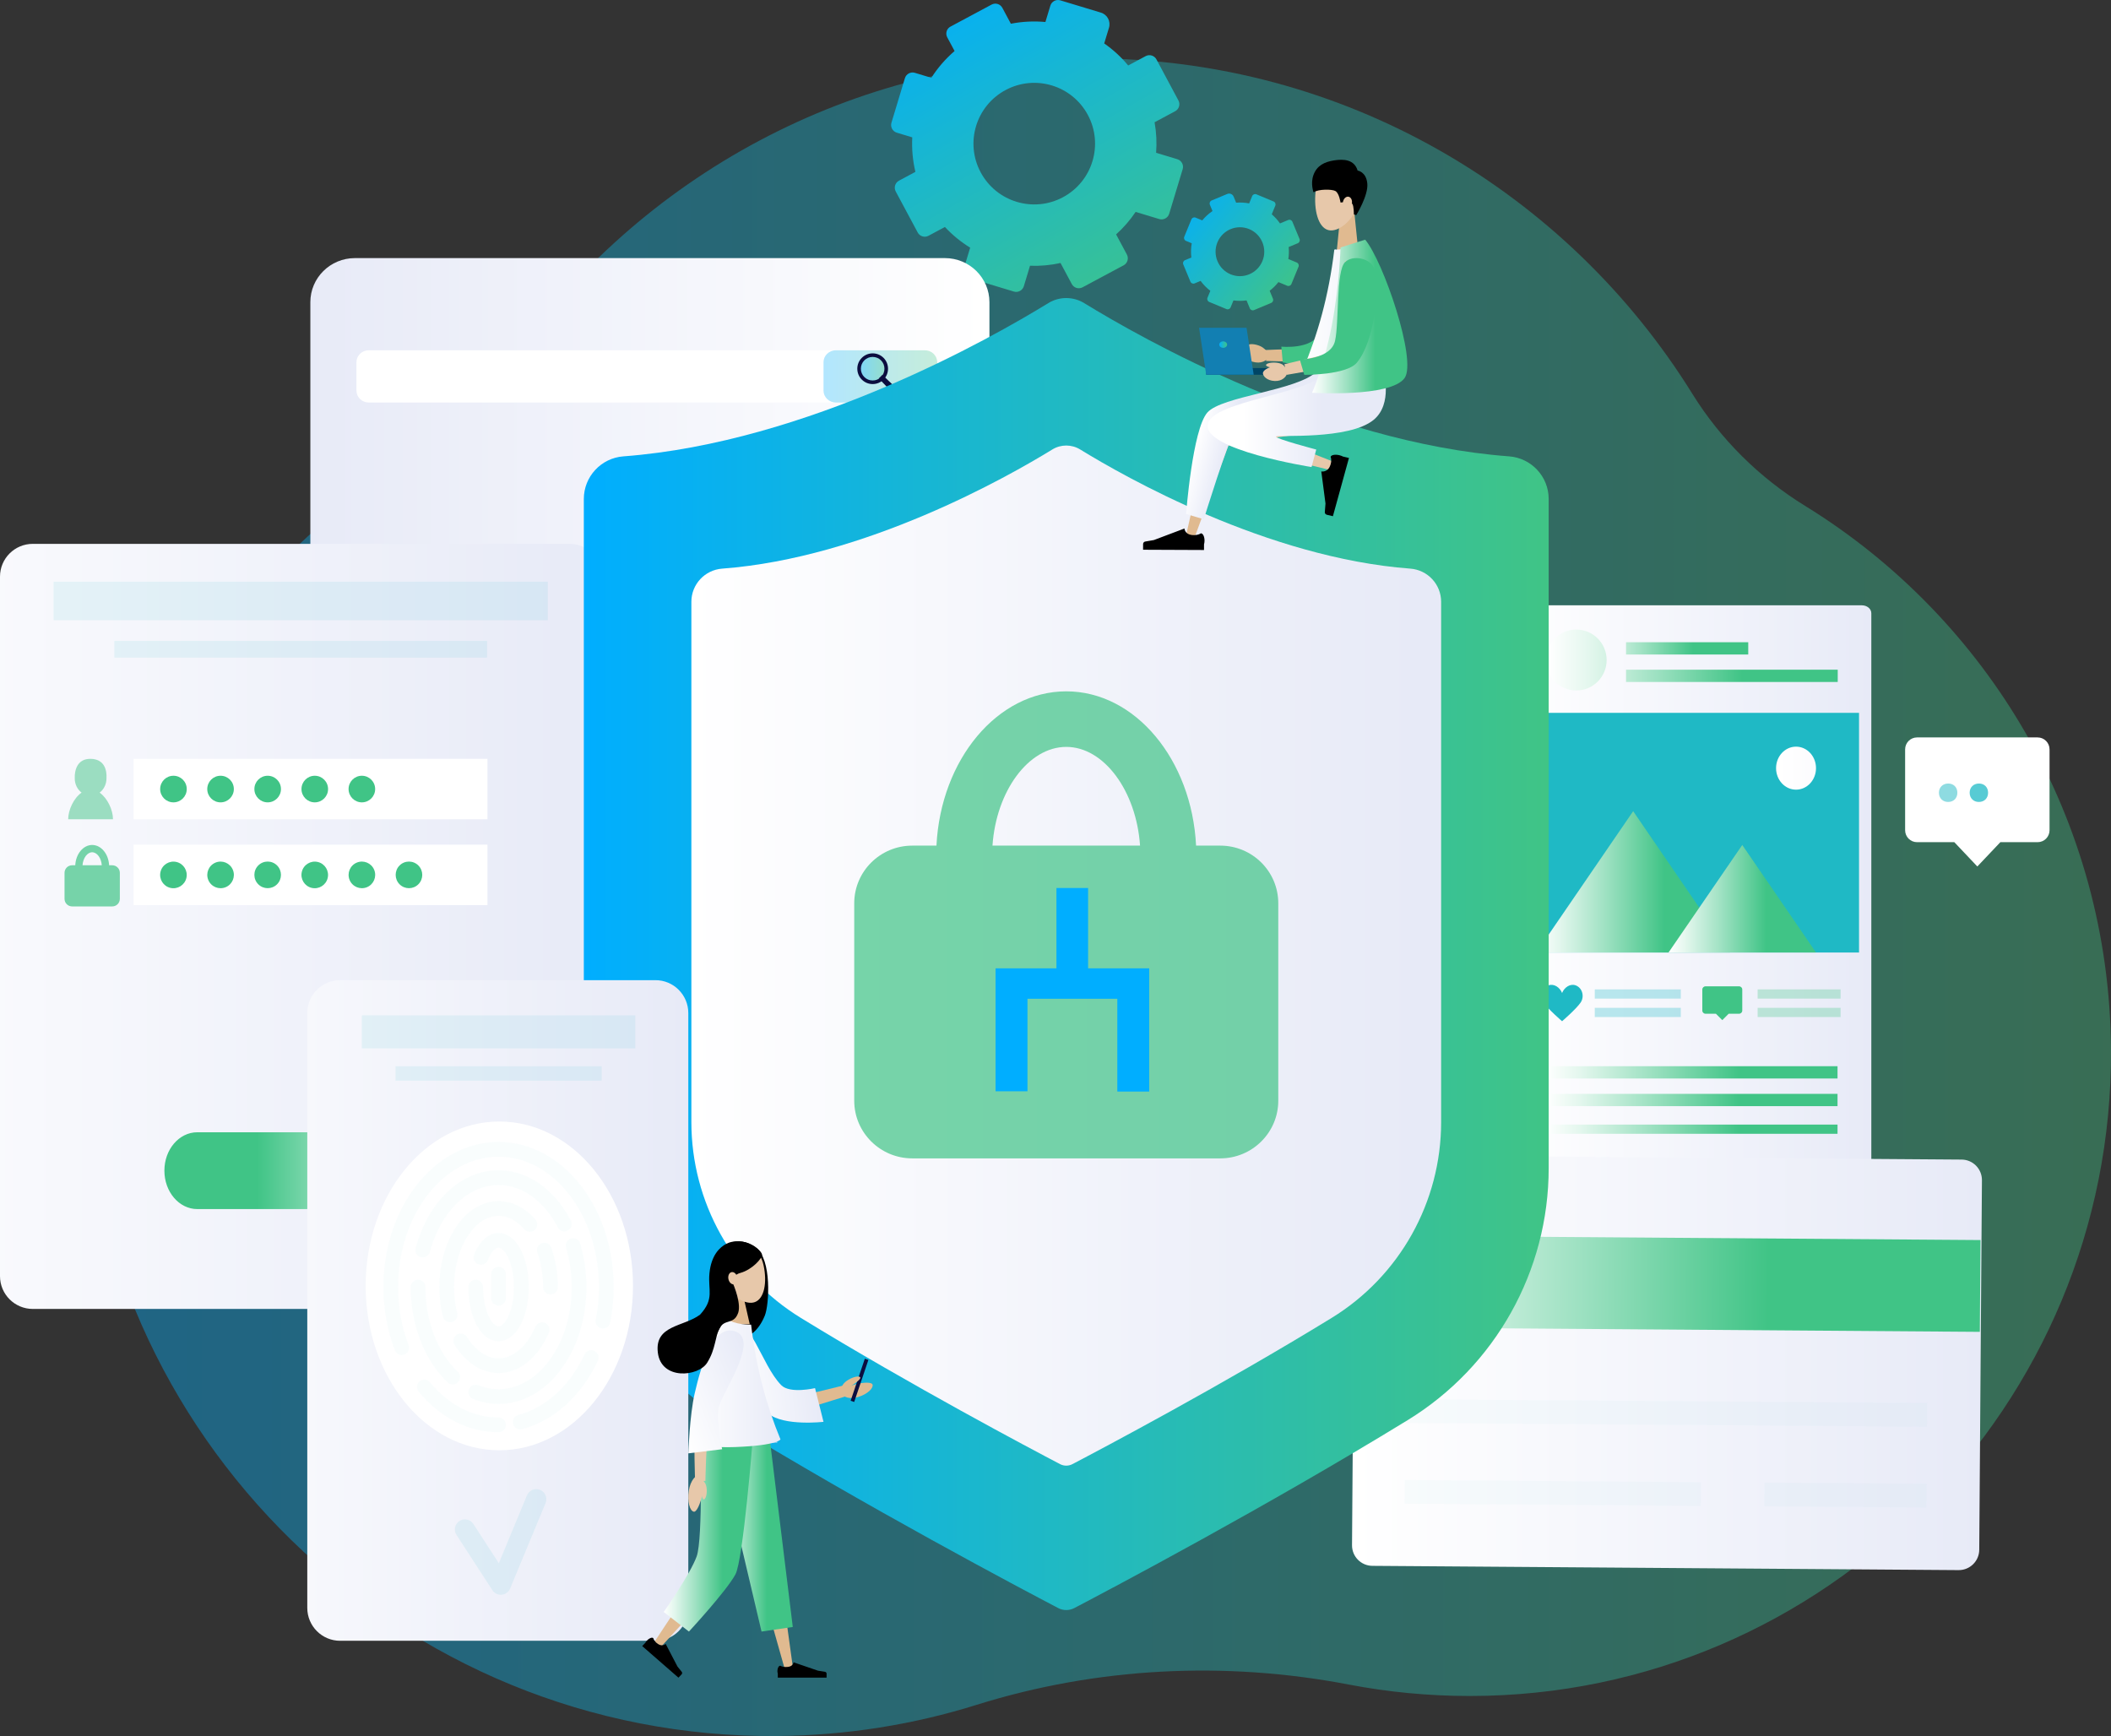 <svg width="687" height="565" viewBox="0 0 687 565" fill="none" xmlns="http://www.w3.org/2000/svg">
<rect x="0" y="0" width="687" height="565" fill="#333333" stroke="none"/>
<path opacity="0.4" d="M587.472 164.652C572.589 155.487 559.969 143.013 550.745 128.15C510.082 62.62 437.583 19 354.919 19C276.982 19 208.084 57.777 166.382 117.123C156.852 130.681 144.702 142.193 130.745 151.108C67.334 191.625 25.625 263.238 27.035 344.509C29.17 467.48 130.431 566.138 253.167 564.99C275.672 564.783 297.381 561.246 317.83 554.848C357.033 542.595 398.6 540.513 438.935 548.244C451.704 550.69 464.886 551.974 478.374 551.967C593.828 551.953 687.665 457.338 686.996 341.649C686.569 266.783 646.86 201.239 587.472 164.652Z" fill="url(#paint0_linear_1169_8951)"/>
<path d="M308.271 12.156L310.656 16.604C307.679 19.16 305.145 22.108 303.096 25.321L297.735 23.7C296.365 23.286 294.915 24.064 294.494 25.435L290.111 39.936C289.697 41.306 290.475 42.756 291.846 43.177L296.886 44.705C296.693 48.432 297.021 52.216 297.906 55.935L292.567 58.798C291.303 59.477 290.825 61.047 291.503 62.311L298.656 75.669C299.334 76.933 300.905 77.411 302.168 76.733L307.508 73.87C309.963 76.504 312.733 78.76 315.731 80.603L313.718 87.264C313.304 88.635 314.082 90.084 315.453 90.505L329.951 94.889C331.322 95.303 332.771 94.525 333.192 93.154L335.205 86.493C338.503 86.614 341.844 86.321 345.135 85.593L348.797 92.44C349.475 93.704 351.045 94.182 352.309 93.504L365.665 86.35C366.928 85.672 367.407 84.101 366.729 82.837L363.224 76.29C365.665 74.091 367.792 71.628 369.577 68.965L377.265 71.293C378.635 71.707 380.085 70.928 380.506 69.558L384.889 55.057C385.303 53.686 384.525 52.237 383.154 51.816L376.244 49.724C376.494 46.433 376.337 43.091 375.744 39.786L382.44 36.202C383.704 35.523 384.182 33.953 383.504 32.689L376.351 19.331C375.673 18.067 374.103 17.589 372.839 18.267L367.157 21.309C364.858 18.538 362.224 16.14 359.354 14.14L360.903 9.029C361.539 6.937 360.354 4.731 358.262 4.102L345.063 0.111C343.693 -0.303 342.244 0.475 341.822 1.846L340.216 7.158C336.497 6.815 332.714 6.994 328.973 7.722L326.21 2.56C325.532 1.296 323.962 0.818 322.698 1.496L309.342 8.65C308.064 9.314 307.593 10.892 308.271 12.156ZM354.029 37.408C359.19 47.039 355.557 59.034 345.927 64.189C336.297 69.344 324.305 65.717 319.151 56.085C313.989 46.454 317.623 34.46 327.253 29.305C336.883 24.15 348.875 27.777 354.029 37.408Z" fill="url(#paint1_linear_1169_8951)"/>
<path d="M115.504 84H307.496C315.51 84 322 90.426 322 98.357V226.643C322 234.574 315.51 241 307.496 241H115.504C108.644 241 102.888 236.285 101.385 229.945C101.128 228.887 101 227.779 101 226.643V98.357C100.993 90.426 107.49 84 115.504 84Z" fill="url(#paint2_linear_1169_8951)"/>
<path d="M301.006 114H119.994C117.79 114 116 115.742 116 117.887V127.113C116 129.258 117.79 131 119.994 131H301.006C303.21 131 305 129.258 305 127.113V117.887C305 115.742 303.21 114 301.006 114Z" fill="white"/>
<path opacity="0.3" d="M300.973 114H272.027C269.805 114 268 115.742 268 117.887V127.113C268 129.258 269.805 131 272.027 131H300.973C303.195 131 305 129.258 305 127.113V117.887C305 115.742 303.195 114 300.973 114Z" fill="url(#paint3_linear_1169_8951)"/>
<path opacity="0.3" d="M287.934 119.307C287.948 119.396 287.961 119.484 287.975 119.565C288.083 120.53 287.839 121.494 287.275 122.295C286.664 123.171 285.747 123.755 284.694 123.939C283.641 124.122 282.581 123.891 281.705 123.273C280.903 122.71 280.346 121.895 280.115 120.951C280.095 120.862 280.074 120.781 280.061 120.693C280 120.346 279.986 120.007 280.013 119.667C280.027 119.518 280.047 119.375 280.074 119.233C280.122 118.988 280.197 118.744 280.292 118.506C280.407 118.228 280.55 117.956 280.727 117.705C281.338 116.829 282.255 116.245 283.308 116.061C284.361 115.878 285.421 116.109 286.297 116.727C286.548 116.903 286.779 117.107 286.983 117.331C287.153 117.521 287.302 117.725 287.431 117.936C287.506 118.065 287.574 118.194 287.635 118.323C287.771 118.635 287.873 118.968 287.934 119.307Z" fill="url(#paint4_linear_1169_8951)"/>
<path d="M294 128.508C293.835 129.25 293.252 129.834 292.511 130C291.036 128.458 289.554 126.894 288.05 125.315C287.906 125.164 287.763 125.013 287.619 124.861C287.518 124.753 287.41 124.645 287.309 124.537C287.165 124.386 287.022 124.234 286.878 124.083C286.583 123.773 286.295 123.47 286 123.16L287.158 122C287.468 122.295 287.777 122.584 288.079 122.879C288.23 123.023 288.381 123.168 288.532 123.312C288.64 123.413 288.748 123.521 288.856 123.622C289.007 123.766 289.158 123.91 289.309 124.054C290.892 125.539 292.453 127.031 294 128.508Z" fill="#0B0D3F"/>
<path d="M287.537 116.463C285.587 114.512 282.413 114.512 280.463 116.463C278.512 118.413 278.512 121.587 280.463 123.537C282.413 125.488 285.587 125.488 287.537 123.537C289.488 121.587 289.488 118.413 287.537 116.463ZM286.712 122.712C286.344 123.08 285.917 123.365 285.444 123.552C284.987 123.74 284.499 123.83 283.996 123.83C283.501 123.83 283.014 123.732 282.548 123.552C282.076 123.357 281.648 123.08 281.281 122.712C280.913 122.344 280.628 121.917 280.44 121.444C280.253 120.986 280.163 120.499 280.163 119.996C280.163 119.494 280.26 119.013 280.44 118.548C280.635 118.076 280.92 117.648 281.281 117.281C281.648 116.913 282.076 116.628 282.548 116.44C283.006 116.253 283.494 116.163 283.996 116.163C284.499 116.163 284.979 116.26 285.444 116.44C285.917 116.635 286.344 116.913 286.712 117.281C287.08 117.648 287.365 118.076 287.552 118.548C287.74 119.006 287.83 119.494 287.83 119.996C287.83 120.491 287.732 120.979 287.552 121.444C287.365 121.917 287.08 122.344 286.712 122.712Z" fill="#0B0D3F"/>
<path d="M385.968 78.398L387.839 79.171C387.571 80.724 387.536 82.284 387.712 83.809L385.643 84.674C385.114 84.894 384.86 85.504 385.079 86.043L387.408 91.667C387.627 92.198 388.235 92.454 388.771 92.234L390.72 91.418C391.609 92.624 392.668 93.716 393.89 94.652L392.965 96.907C392.746 97.439 393 98.049 393.53 98.269L399.135 100.595C399.665 100.815 400.272 100.559 400.491 100.028L401.416 97.772C402.842 97.964 404.275 97.957 405.673 97.765L406.739 100.354C406.958 100.886 407.565 101.141 408.102 100.921L413.701 98.581C414.23 98.361 414.484 97.751 414.266 97.212L413.199 94.624C414.251 93.815 415.212 92.879 416.045 91.808L418.918 93C419.448 93.22 420.055 92.964 420.274 92.433L422.59 86.802C422.808 86.27 422.554 85.66 422.025 85.44L419.278 84.299C419.476 82.994 419.504 81.682 419.384 80.398L422.357 79.157C422.886 78.937 423.14 78.328 422.921 77.788L420.592 72.165C420.373 71.633 419.765 71.378 419.229 71.598L416.56 72.711C415.805 71.626 414.901 70.626 413.877 69.747L415.035 66.924C415.254 66.392 415 65.783 414.47 65.563L408.865 63.237C408.335 63.017 407.728 63.272 407.509 63.804L406.521 66.201C405.101 65.924 403.682 65.853 402.284 65.967L401.465 63.981C401.134 63.173 400.202 62.783 399.397 63.123L394.299 65.251C393.77 65.471 393.516 66.08 393.734 66.619L394.589 68.683C393.353 69.527 392.224 70.548 391.256 71.725L389.089 70.825C388.559 70.605 387.952 70.86 387.733 71.392L385.417 77.023C385.184 77.562 385.432 78.178 385.968 78.398ZM406.542 74.562C410.587 76.243 412.508 80.895 410.841 84.958C409.168 89.022 404.537 90.95 400.491 89.277C396.446 87.596 394.525 82.944 396.191 78.881C397.872 74.817 402.503 72.888 406.542 74.562Z" fill="url(#paint5_linear_1169_8951)"/>
<path d="M609 199.569V386.431C609 387.847 607.621 389 605.917 389H495.083C493.379 389 492 387.854 492 386.431V199.569C492 198.153 493.379 197 495.083 197H605.917C607.621 197 609 198.153 609 199.569Z" fill="url(#paint6_linear_1169_8951)"/>
<path d="M598 347H503V351H598V347Z" fill="url(#paint7_linear_1169_8951)"/>
<path d="M598 356H503V360H598V356Z" fill="url(#paint8_linear_1169_8951)"/>
<path d="M598 366H503V369H598V366Z" fill="url(#paint9_linear_1169_8951)"/>
<path opacity="0.3" d="M547 322H519V325H547V322Z" fill="#1FB9C5"/>
<path opacity="0.3" d="M547 328H519V331H547V328Z" fill="#1FB9C5"/>
<path opacity="0.3" d="M599 322H572V325H599V322Z" fill="#40C486"/>
<path opacity="0.3" d="M599 328H572V331H599V328Z" fill="#40C486"/>
<path d="M565.931 321H555.069C554.479 321 554 321.456 554 322.019V328.911C554 329.473 554.479 329.93 555.069 329.93H558.431L560.5 332L562.569 329.93H565.931C566.521 329.93 567 329.473 567 328.911V322.019C567.007 321.456 566.528 321 565.931 321Z" fill="#40C486"/>
<path d="M512.837 320.71C512.802 320.696 512.759 320.682 512.723 320.668C510.966 320.055 509.066 321.387 508.361 323.175C507.664 321.387 505.764 320.055 504 320.668C503.964 320.682 503.921 320.696 503.886 320.71C501.744 321.537 500.997 324.364 502.349 326.316C503.85 328.481 508.361 332.363 508.361 332.363C508.361 332.363 512.873 328.474 514.374 326.316C515.726 324.364 514.979 321.537 512.837 320.71Z" fill="#1FB9C5"/>
<path d="M568.944 209.018H529.174V213.013H568.944V209.018Z" fill="url(#paint10_linear_1169_8951)"/>
<path d="M598.069 217.956H529.174V221.952H598.069V217.956Z" fill="url(#paint11_linear_1169_8951)"/>
<path d="M512.958 224.722C518.428 224.722 522.863 220.283 522.863 214.808C522.863 209.332 518.428 204.894 512.958 204.894C507.487 204.894 503.053 209.332 503.053 214.808C503.053 220.283 507.487 224.722 512.958 224.722Z" fill="url(#paint12_linear_1169_8951)"/>
<path d="M605 232H496V310H605V232Z" fill="#1FB9C5"/>
<path d="M584.5 257C588.09 257 591 253.866 591 250C591 246.134 588.09 243 584.5 243C580.91 243 578 246.134 578 250C578 253.866 580.91 257 584.5 257Z" fill="url(#paint13_linear_1169_8951)"/>
<path d="M531.5 264L500 310H563L531.5 264Z" fill="url(#paint14_linear_1169_8951)"/>
<path d="M567.004 275L543 310H591L567.004 275Z" fill="url(#paint15_linear_1169_8951)"/>
<path d="M663.129 240H623.871C621.737 240 620 241.739 620 243.891V270.198C620 272.343 621.73 274.089 623.871 274.089H636.007L643.5 282L650.993 274.089H663.129C665.263 274.089 667 272.35 667 270.198V243.891C667 241.746 665.27 240 663.129 240Z" fill="white"/>
<path opacity="0.5" d="M631 258C631 256.239 632.261 255 634.025 255C635.789 255 637 256.239 637 258C637 259.714 635.838 261 633.975 261C632.211 261 631 259.714 631 258Z" fill="#1FB9C5"/>
<path opacity="0.75" d="M641 258C641 256.239 642.261 255 644.025 255C645.789 255 647 256.239 647 258C647 259.714 645.838 261 643.975 261C642.211 261 641 259.714 641 258Z" fill="#1FB9C5"/>
<path d="M638.384 377.39L447.593 376C443.914 375.972 440.906 378.937 440.877 382.614L440 502.896C439.972 506.574 442.937 509.581 446.616 509.61L637.408 511C641.086 511.028 644.094 508.063 644.123 504.386L645 384.104C645.021 380.419 642.063 377.419 638.384 377.39Z" fill="url(#paint16_linear_1169_8951)"/>
<path d="M440.79 402.098L644.534 403.579L644.313 433.457L440.576 431.969L440.79 402.098Z" fill="url(#paint17_linear_1169_8951)"/>
<g opacity="0.3">
<g opacity="0.3">
<path opacity="0.3" d="M574.201 490.247L626.907 490.631L626.963 482.903L574.257 482.519L574.201 490.247Z" fill="#1FB9C5"/>
</g>
<g opacity="0.3">
<path opacity="0.3" d="M457.117 489.4L553.507 490.102L553.563 482.374L457.173 481.672L457.117 489.4Z" fill="#1FB9C5"/>
</g>
<g opacity="0.3">
<path opacity="0.3" d="M457.31 463.109L627.105 464.346L627.162 456.618L457.367 455.382L457.31 463.109Z" fill="#1FB9C5"/>
</g>
</g>
<path d="M185.326 177H10.674C4.781 177 0 181.771 0 187.668V415.332C0 421.221 4.781 426 10.674 426H185.326C191.219 426 196 421.221 196 415.332V187.668C196 181.771 191.226 177 185.326 177Z" fill="url(#paint18_linear_1169_8951)"/>
<g opacity="0.3">
<path opacity="0.3" d="M178.292 189.324H17.441V201.845H178.292V189.324Z" fill="#1FB9C5"/>
<path opacity="0.3" d="M158.504 208.583H37.231V214.032H158.504V208.583Z" fill="#1FB9C5"/>
</g>
<path d="M64.216 369H131.784C137.426 369 142 374.372 142 381C142 387.628 137.426 393 131.784 393H64.216C58.574 393 54 387.628 54 381C53.993 374.372 58.567 369 64.216 369Z" fill="url(#paint19_linear_1169_8951)" stroke="url(#paint20_linear_1169_8951)" stroke-miterlimit="10"/>
<path d="M158.637 246.965H43.477V266.637H158.637V246.965Z" fill="white"/>
<path d="M158.637 274.899H43.477V294.571H158.637V274.899Z" fill="white"/>
<g opacity="0.7">
<path opacity="0.7" d="M22.188 266.637H36.775C36.768 263.603 34.989 259.764 32.427 257.969C33.772 256.944 34.654 255.242 34.654 253.304C34.811 250.697 34.028 247.022 29.488 246.965C25.155 246.915 24.244 250.619 24.322 253.304C24.322 255.234 25.197 256.937 26.542 257.962C23.981 259.75 22.195 263.603 22.188 266.637Z" fill="#40C486"/>
</g>
<path d="M136.151 287.795C137.841 286.104 137.841 283.362 136.151 281.671C134.462 279.98 131.723 279.98 130.033 281.671C128.344 283.362 128.344 286.104 130.033 287.795C131.723 289.487 134.462 289.487 136.151 287.795Z" fill="#40C486"/>
<path d="M119.429 288.739C121.637 287.824 122.685 285.291 121.771 283.081C120.856 280.871 118.325 279.822 116.118 280.737C113.91 281.653 112.862 284.186 113.776 286.395C114.691 288.605 117.222 289.654 119.429 288.739Z" fill="#40C486"/>
<path d="M106.641 285.744C107.19 283.416 105.75 281.084 103.425 280.534C101.1 279.985 98.77 281.426 98.221 283.753C97.671 286.081 99.111 288.413 101.437 288.963C103.762 289.512 106.092 288.071 106.641 285.744Z" fill="#40C486"/>
<path d="M90.169 287.793C91.858 286.101 91.858 283.36 90.169 281.668C88.479 279.977 85.74 279.977 84.05 281.668C82.361 283.36 82.361 286.101 84.05 287.793C85.74 289.484 88.479 289.484 90.169 287.793Z" fill="#40C486"/>
<path d="M73.44 288.741C75.648 287.826 76.696 285.292 75.781 283.083C74.867 280.873 72.336 279.824 70.129 280.739C67.921 281.655 66.873 284.188 67.787 286.397C68.702 288.607 71.233 289.656 73.44 288.741Z" fill="#40C486"/>
<path d="M60.653 285.745C61.202 283.417 59.762 281.085 57.437 280.535C55.112 279.986 52.782 281.427 52.233 283.754C51.683 286.082 53.123 288.414 55.449 288.964C57.774 289.513 60.104 288.072 60.653 285.745Z" fill="#40C486"/>
<path d="M117.765 261.131C120.154 261.131 122.091 259.193 122.091 256.801C122.091 254.409 120.154 252.471 117.765 252.471C115.376 252.471 113.439 254.409 113.439 256.801C113.439 259.193 115.376 261.131 117.765 261.131Z" fill="#40C486"/>
<path d="M102.439 261.131C104.828 261.131 106.765 259.193 106.765 256.801C106.765 254.409 104.828 252.471 102.439 252.471C100.049 252.471 98.112 254.409 98.112 256.801C98.112 259.193 100.049 261.131 102.439 261.131Z" fill="#40C486"/>
<path d="M87.111 261.131C89.5 261.131 91.437 259.193 91.437 256.801C91.437 254.409 89.5 252.471 87.111 252.471C84.722 252.471 82.785 254.409 82.785 256.801C82.785 259.193 84.722 261.131 87.111 261.131Z" fill="#40C486"/>
<path d="M71.777 261.131C74.166 261.131 76.103 259.193 76.103 256.801C76.103 254.409 74.166 252.471 71.777 252.471C69.388 252.471 67.451 254.409 67.451 256.801C67.451 259.193 69.388 261.131 71.777 261.131Z" fill="#40C486"/>
<path d="M56.449 261.131C58.839 261.131 60.776 259.193 60.776 256.801C60.776 254.409 58.839 252.471 56.449 252.471C54.06 252.471 52.123 254.409 52.123 256.801C52.123 259.193 54.06 261.131 56.449 261.131Z" fill="#40C486"/>
<path d="M341.15 98.656C322.61 110.046 262.841 144.023 202.887 148.524C195.626 149.066 190 155.106 190 162.4V380.186C190 413.65 207.375 444.707 235.879 462.179C281.965 490.429 332.502 517.133 344.393 523.359C346.029 524.214 347.971 524.214 349.607 523.359C361.505 517.133 412.035 490.436 458.121 462.179C486.618 444.707 504 413.65 504 380.186V162.4C504 155.106 498.374 149.066 491.113 148.524C431.159 144.03 371.39 110.046 352.85 98.656C349.251 96.448 344.742 96.448 341.15 98.656Z" fill="url(#paint21_linear_1169_8951)"/>
<path d="M342.454 146.291C328.051 155.147 281.601 181.565 235.016 185.065C229.372 185.492 225 190.179 225 195.856V365.185C225 391.205 238.501 415.347 260.647 428.933C296.457 450.898 335.725 471.662 344.973 476.499C346.244 477.167 347.756 477.167 349.027 476.499C358.268 471.662 397.543 450.898 433.353 428.933C455.499 415.347 469 391.205 469 365.185V195.856C469 190.186 464.628 185.492 458.984 185.065C412.392 181.565 365.949 155.147 351.546 146.291C348.75 144.57 345.243 144.57 342.454 146.291Z" fill="url(#paint22_linear_1169_8951)"/>
<path opacity="0.7" d="M397.104 275.211H389.248C387.856 247.228 369.446 225 347.004 225C324.561 225 306.151 247.235 304.759 275.211H296.903C286.463 275.211 278 283.617 278 293.987V358.224C278 368.594 286.463 377 296.903 377H397.097C407.537 377 416 368.594 416 358.224V293.987C416.007 283.61 407.544 275.211 397.104 275.211ZM347.004 243.081C359.306 243.081 369.81 257.477 371.016 275.211H322.991C324.197 257.477 334.701 243.081 347.004 243.081Z" fill="#40C486"/>
<path d="M435 82L442 81.291L440.634 68L436.352 68.431L435 82Z" fill="#E0BA90"/>
<path d="M428.137 62.379C427.533 68.262 428.931 73.969 432.265 74.879C435.396 75.73 440.332 72.025 442.193 66.069C444.148 59.797 442.491 55.455 437.867 54.281C432.958 53.041 428.796 55.931 428.137 62.379Z" fill="#E7C8AA"/>
<path d="M441.386 70L440.601 69.763C440.601 69.763 440.623 66.987 440.073 66.329C439.367 65.492 436.257 65.914 436.257 65.914C436.257 65.914 435.836 62.857 434.574 62.161C433.454 61.54 429.067 61.503 427.469 62.591C427.469 62.591 426.428 59.726 427.448 56.95C428.568 53.886 431.014 52.694 434.167 52.198C437.32 51.702 440.758 51.91 441.821 55.514C441.821 55.514 444.589 55.84 444.974 59.719C445.359 63.583 441.386 70 441.386 70Z" fill="black"/>
<path d="M437.105 65.469C436.803 66.531 437.173 67.633 437.946 67.927C438.712 68.222 439.585 67.594 439.895 66.531C440.197 65.469 439.827 64.368 439.054 64.073C438.288 63.779 437.415 64.399 437.105 65.469Z" fill="#E7C8AA"/>
<path d="M386.345 172.681L394.329 137.428C394.596 136.254 395.476 135.25 396.714 134.889L397.178 134.755L435.059 123.753L441.095 122L444 135.052L437.796 136.049L400.843 141.988L389.264 173.558L388.736 175L386 174.187L386.345 172.681Z" fill="#E0BA90"/>
<path d="M397.784 137.086L398.271 136.95L435.214 126.689L441.29 125L444 138.281L437.762 139.175L414.248 142.546L432.455 149.68L433.887 150.238L433.041 153L431.552 152.642L397.911 144.513C396.613 144.199 395.512 143.19 395.138 141.794C394.58 139.762 395.766 137.651 397.784 137.086Z" fill="#E7C8AA"/>
<path d="M428.413 121C421.937 127.153 397.632 128.93 392.933 134.246C388.078 139.735 386 167.274 386 167.274L391.762 169C391.762 169 399.831 142.949 401.309 141.829C402.801 140.703 435.796 142.385 443.908 136.86C450.634 132.281 447.042 121 447.042 121H428.413Z" fill="url(#paint23_linear_1169_8951)"/>
<path d="M431.489 121C426.939 128.244 394.765 130.289 393.069 138.002C391.223 146.418 426.824 152 426.824 152L428.362 146.304C428.362 146.304 415.046 142.796 415.254 142.086C415.448 141.425 439.056 143.3 447.083 136.603C453.321 131.404 450.238 121.007 450.238 121.007H431.489V121Z" fill="url(#paint24_linear_1169_8951)"/>
<path d="M436.407 88.008L430.824 114.97L433.131 113.082L413.784 113.836L412 113.908L412.021 117.475L413.805 117.518L433.159 117.999C434.246 118.028 435.166 117.274 435.431 116.24L435.466 116.111L442.24 89.443L443 86.457L437.027 85L436.407 88.008Z" fill="#E0BA90"/>
<path d="M445.993 88.746C446.223 95.23 440.983 111.852 434.134 117.385C430.066 120.674 417.453 117.921 417.453 117.921L417 112.81C417 112.81 427.062 113.882 429.513 108.291C431.964 102.701 433.645 88.024 437.052 85.786C440.056 83.813 445.892 85.836 445.993 88.746Z" fill="#40C486"/>
<path d="M441.862 80C441.862 80 438.158 83.315 434.454 81.105C434.454 81.105 433.189 94.918 431.53 100.557C429.871 106.19 425 121 425 121H451.927C452.644 108.386 447.977 94.064 441.862 80Z" fill="#96D1F1"/>
<path d="M443.143 79C443.143 79 456.324 98.55 453.639 119.406C453.639 119.406 454.769 123.505 439.817 122.948C424.857 122.391 424 120.342 424 120.342C428.737 109.146 432.416 96.479 434.237 81.228C434.244 81.228 439.838 81.428 443.143 79Z" fill="url(#paint25_linear_1169_8951)"/>
<path d="M404 114.442C403.978 115.816 405.886 117.533 408.616 117.939C411.132 118.313 412.901 116.901 412.996 115.519C413.216 112.428 404.03 112.319 404 114.442Z" fill="#E0BA90"/>
<path d="M406.014 112.469C406.229 111.92 407.747 111.789 409.573 112.423C411.256 113.002 412.151 114.077 411.979 114.649C411.592 115.94 405.677 113.319 406.014 112.469Z" fill="#E0BA90"/>
<path d="M436.258 80.542C436.258 80.542 435.952 92.732 433.41 105.93C430.867 119.129 427 127.827 427 127.827C427 127.827 452.667 129.411 457.132 123.002C461.156 117.228 450.21 85.064 444.285 78L436.258 80.542Z" fill="url(#paint26_linear_1169_8951)"/>
<path d="M431.15 166.598L431.365 163.88L430 153.424L430.084 153.445C430.084 153.445 431.886 153.743 432.76 151.846C433.404 150.444 433.243 149.403 433.12 148.95C433.051 148.837 433.02 148.745 433.028 148.702C433.204 148.065 434.469 147.818 435.857 148.143C436.309 148.249 436.723 148.405 437.068 148.589L439 149.042L433.779 168L431.825 167.54C431.365 167.427 431.073 167.023 431.15 166.598Z" fill="black"/>
<path d="M372.782 176.23L375.509 175.762L385.477 172V172.078C385.477 172.078 385.592 173.764 387.658 174.09C389.18 174.331 390.17 173.934 390.586 173.707C390.687 173.615 390.766 173.566 390.809 173.566C391.476 173.566 392.007 174.643 392 175.968C392 176.4 391.935 176.811 391.835 177.158L391.828 179L372 178.915L372.007 177.052C372.007 176.627 372.344 176.265 372.782 176.23Z" fill="black"/>
<path d="M416.262 119.788H392.56V121.96H416.262V119.788Z" fill="#004565"/>
<path d="M408.001 121.961H392.545L390.226 106.669H405.674L408.001 121.961Z" fill="#127FB2"/>
<path d="M398.067 113.207C398.771 113.207 399.341 112.735 399.341 112.153C399.341 111.571 398.771 111.099 398.067 111.099C397.364 111.099 396.793 111.571 396.793 112.153C396.793 112.735 397.364 113.207 398.067 113.207Z" fill="url(#paint27_linear_1169_8951)"/>
<path d="M437.725 88.061L437.3 115.792L439.233 113.505L419.771 118.122L418 118.541L418.708 122L420.5 121.687L440.211 118.264C441.294 118.072 442.074 117.163 442.137 116.104L442.144 115.977L443.816 88.289L444 85.234L437.774 85L437.725 88.061Z" fill="#E7C8AA"/>
<path d="M411.012 121.614C411.239 122.969 413.202 124.206 415.638 123.971C417.88 123.752 419.154 121.959 418.985 120.58C418.615 117.495 410.654 119.523 411.012 121.614Z" fill="#E7C8AA"/>
<path d="M412.003 118.815C412.099 118.296 413.491 117.872 415.316 118.036C416.997 118.186 418.046 118.925 417.998 119.458C417.889 120.648 411.852 119.622 412.003 118.815Z" fill="#E7C8AA"/>
<path d="M447.259 87.514C449.209 93.789 447.31 111.241 441.547 118.063C438.123 122.113 424.466 122 424.466 122L423 117.018C423 117.018 433.14 116.933 434.483 110.914C435.827 104.895 434.758 88.203 437.726 85.325C440.341 82.774 446.205 84.124 447.259 87.514Z" fill="#40C486"/>
<path d="M213.315 319H110.685C104.786 319 100 323.799 100 329.713V523.287C100 529.201 104.786 534 110.685 534H213.315C219.214 534 224 529.201 224 523.287V329.706C224 323.791 219.214 319 213.315 319Z" fill="url(#paint28_linear_1169_8951)"/>
<path d="M162.5 472C186.524 472 206 448.047 206 418.5C206 388.953 186.524 365 162.5 365C138.476 365 119 388.953 119 418.5C119 448.047 138.476 472 162.5 472Z" fill="white"/>
<g opacity="0.3">
<g opacity="0.3">
<path opacity="0.3" d="M130.744 441.021C129.777 441.021 128.866 440.437 128.503 439.475C126.027 433.03 124.774 426.107 124.774 418.892C124.774 406.385 128.603 394.597 135.555 385.709C138.977 381.328 142.984 377.881 147.452 375.467C152.134 372.938 157.108 371.656 162.246 371.656C167.383 371.656 172.364 372.938 177.039 375.467C181.508 377.881 185.514 381.328 188.937 385.709C195.889 394.597 199.717 406.385 199.717 418.892C199.717 422.795 199.34 426.677 198.593 430.43C198.337 431.733 197.07 432.581 195.768 432.317C194.466 432.061 193.619 430.793 193.882 429.49C194.565 426.05 194.914 422.482 194.914 418.892C194.914 395.495 180.256 376.464 162.239 376.464C144.222 376.464 129.563 395.495 129.563 418.892C129.563 425.516 130.709 431.862 132.972 437.752C133.448 438.991 132.829 440.38 131.591 440.857C131.321 440.971 131.036 441.021 130.744 441.021Z" fill="#1FB9C5"/>
</g>
<g opacity="0.3">
<path opacity="0.3" d="M162.253 466.128C152.498 466.128 143.262 461.441 136.253 452.937C135.406 451.911 135.555 450.401 136.58 449.554C137.605 448.706 139.12 448.856 139.96 449.882C146.037 457.26 153.956 461.327 162.253 461.327C163.577 461.327 164.651 462.403 164.651 463.727C164.651 465.052 163.577 466.128 162.253 466.128Z" fill="#1FB9C5"/>
</g>
<g opacity="0.3">
<path opacity="0.3" d="M169.29 465.223C168.223 465.223 167.248 464.503 166.971 463.421C166.636 462.139 167.405 460.821 168.693 460.486C177.623 458.157 185.471 450.985 190.225 440.793C190.787 439.589 192.217 439.069 193.42 439.632C194.622 440.195 195.142 441.626 194.58 442.83C189.221 454.318 180.227 462.452 169.902 465.137C169.696 465.201 169.497 465.223 169.29 465.223Z" fill="#1FB9C5"/>
</g>
<g opacity="0.3">
<path opacity="0.3" d="M147.331 450.579C146.74 450.579 146.15 450.365 145.687 449.924C138.152 442.815 133.655 431.213 133.655 418.891C133.655 417.567 134.729 416.491 136.053 416.491C137.376 416.491 138.451 417.567 138.451 418.891C138.451 429.917 142.386 440.209 148.975 446.427C149.942 447.338 149.985 448.855 149.074 449.824C148.605 450.33 147.971 450.579 147.331 450.579Z" fill="#1FB9C5"/>
</g>
<g opacity="0.3">
<path opacity="0.3" d="M162.253 456.919C159.421 456.919 156.625 456.37 153.935 455.295C152.704 454.803 152.106 453.4 152.597 452.168C153.088 450.936 154.49 450.338 155.721 450.829C157.835 451.677 160.033 452.104 162.253 452.104C168.465 452.104 174.357 448.749 178.84 442.652C183.487 436.335 186.048 427.895 186.048 418.892C186.048 414.462 185.429 410.153 184.205 406.093C183.821 404.826 184.54 403.479 185.813 403.095C187.08 402.71 188.425 403.43 188.802 404.704C190.161 409.213 190.851 413.985 190.851 418.885C190.851 428.906 187.962 438.358 182.711 445.501C177.296 452.866 170.031 456.919 162.253 456.919Z" fill="#1FB9C5"/>
</g>
<g opacity="0.3">
<path opacity="0.3" d="M137.597 409.248C137.39 409.248 137.184 409.219 136.977 409.17C135.697 408.828 134.928 407.517 135.27 406.228C137.191 398.97 140.671 392.731 145.353 388.18C150.27 383.394 156.112 380.865 162.252 380.865C171.667 380.865 180.469 386.998 185.798 397.268C186.41 398.443 185.948 399.896 184.774 400.509C183.6 401.121 182.148 400.658 181.536 399.483C177.046 390.837 169.838 385.673 162.245 385.673C152.326 385.673 143.353 394.426 139.909 407.453C139.632 408.536 138.657 409.248 137.597 409.248Z" fill="#1FB9C5"/>
</g>
<g opacity="0.3">
<path opacity="0.3" d="M146.463 430.352C145.389 430.352 144.407 429.625 144.136 428.528C143.368 425.444 142.977 422.204 142.977 418.885C142.977 411.591 144.877 404.697 148.321 399.483C151.971 393.956 156.916 390.915 162.26 390.915C166.686 390.915 170.835 392.988 174.257 396.919C175.125 397.916 175.026 399.441 174.022 400.309C173.026 401.185 171.504 401.079 170.635 400.074C168.906 398.087 166.046 395.723 162.26 395.723C158.581 395.723 155.059 398.002 152.327 402.133C149.395 406.57 147.78 412.524 147.78 418.885C147.78 421.805 148.121 424.661 148.797 427.36C149.117 428.649 148.335 429.953 147.054 430.273C146.848 430.33 146.655 430.352 146.463 430.352Z" fill="#1FB9C5"/>
</g>
<g opacity="0.3">
<path opacity="0.3" d="M162.252 446.862C156.766 446.862 151.536 443.507 147.907 437.667C147.21 436.541 147.551 435.06 148.683 434.355C149.807 433.657 151.287 433.999 151.991 435.131C154.759 439.597 158.41 442.054 162.252 442.054C167.006 442.054 171.481 438.229 174.221 431.826C174.74 430.609 176.156 430.039 177.373 430.566C178.59 431.086 179.159 432.503 178.633 433.721C175.117 441.947 168.991 446.862 162.252 446.862Z" fill="#1FB9C5"/>
</g>
<g opacity="0.3">
<path opacity="0.3" d="M179.131 421.299C177.808 421.299 176.733 420.224 176.733 418.899C176.733 414.967 176.093 411.079 174.883 407.653C174.442 406.399 175.097 405.025 176.349 404.583C177.601 404.141 178.975 404.797 179.416 406.05C180.803 409.989 181.543 414.426 181.543 418.899C181.536 420.224 180.455 421.299 179.131 421.299Z" fill="#1FB9C5"/>
</g>
<g opacity="0.3">
<path opacity="0.3" d="M162.252 436.506C156.652 436.506 152.426 428.935 152.426 418.892C152.426 417.567 153.5 416.492 154.824 416.492C156.147 416.492 157.222 417.567 157.222 418.892C157.222 422.546 157.926 426.078 159.15 428.593C160.082 430.509 161.27 431.698 162.238 431.698C163.213 431.698 164.394 430.509 165.326 428.593C166.55 426.078 167.255 422.546 167.255 418.892C167.255 415.238 166.55 411.706 165.326 409.191C164.394 407.275 163.206 406.086 162.238 406.086C161.1 406.086 159.719 407.674 158.737 410.124C158.239 411.357 156.845 411.955 155.613 411.456C154.382 410.958 153.785 409.562 154.283 408.329C156.083 403.85 158.986 401.278 162.245 401.278C167.845 401.278 172.072 408.849 172.072 418.892C172.072 428.935 167.853 436.506 162.252 436.506Z" fill="#1FB9C5"/>
</g>
<g opacity="0.3">
<path opacity="0.3" d="M162.252 424.939C160.929 424.939 159.854 423.864 159.854 422.539V414.676C159.854 413.351 160.929 412.275 162.252 412.275C163.576 412.275 164.65 413.351 164.65 414.676V422.539C164.65 423.864 163.576 424.939 162.252 424.939Z" fill="#1FB9C5"/>
</g>
</g>
<g opacity="0.3">
<path opacity="0.3" d="M206.754 330.446H117.758V341.208H206.754V330.446Z" fill="#1FB9C5"/>
<path opacity="0.3" d="M195.803 347.013H128.709V351.699H195.803V347.013Z" fill="#1FB9C5"/>
</g>
<g opacity="0.3">
<path opacity="0.3" d="M162.985 519.04C161.882 519.04 160.843 518.484 160.238 517.544L148.554 499.546C147.565 498.029 147.999 495.992 149.515 495.009C151.031 494.019 153.066 494.454 154.048 495.971L162.337 508.748L171.495 486.669C172.193 484.995 174.114 484.204 175.779 484.895C177.451 485.593 178.241 487.509 177.551 489.183L166.002 517.01C165.532 518.135 164.486 518.905 163.277 519.019C163.184 519.04 163.085 519.04 162.985 519.04Z" fill="#1FB9C5"/>
</g>
<path d="M242.166 432.706L255.837 457.314L252.946 456.166L273.16 451.234L274.996 450.788L276 454.211L274.192 454.768L254.324 460.89C253.226 461.224 252.071 460.772 251.505 459.854L251.433 459.742L236.628 435.754L235 433.11L240.645 430L242.166 432.706Z" fill="#E0BA90"/>
<path d="M283.974 450.649C284.244 451.796 282.407 453.662 279.412 454.621C276.646 455.502 274.407 454.718 274.046 453.578C273.228 451.038 283.551 448.873 283.974 450.649Z" fill="#E0BA90"/>
<path d="M245.919 405.932C240.345 401.853 233.633 404.633 232.741 410.529C231.581 418.177 233.043 424.339 231.188 429.409C228.306 437.273 229.1 445 229.1 445C236.705 434.407 244.562 438.795 248.906 428.152C250.304 424.734 251.26 409.846 245.919 405.932Z" fill="black"/>
<path d="M244 431H237V419H241.277L244 431Z" fill="#E0BA90"/>
<path d="M248.525 411.934C249.646 417.245 248.819 422.605 245.673 423.77C242.724 424.864 237.602 421.976 235.263 416.723C232.796 411.191 234.001 407.06 238.366 405.523C243.004 403.886 247.292 406.109 248.525 411.934Z" fill="#E7C8AA"/>
<path d="M257.799 540.986L253.242 507.964L248.435 474.97L247.56 469L235 471.716L236.669 477.514L245.877 509.526L254.933 541.588L255.335 543L258 542.441L257.799 540.986Z" fill="#E0BA90"/>
<path d="M230.372 469L230.166 475.045L228.961 510.198L213.808 533.096L213 534.318L215.099 536L216.084 534.915L235.441 513.669C235.789 513.288 236.037 512.799 236.129 512.246L236.214 511.736L242.022 476.23L243 470.265L230.372 469Z" fill="#E0BA90"/>
<path d="M233 468H250.466L258 529.505L247.835 531L233 468Z" fill="url(#paint29_linear_1169_8951)"/>
<path d="M227.945 468H245C245 468 241.876 507.734 239.332 512.403C236.279 518 224.206 531 224.206 531L216 524.626C216 524.626 224.642 512.317 226.729 506.532C228.817 500.755 227.945 468 227.945 468Z" fill="url(#paint30_linear_1169_8951)"/>
<path d="M265.244 451.769L268 462.741C268 462.741 255.099 464.236 250.045 460.045C242.962 454.165 231.797 435.866 237.629 431.767C244.112 427.22 247.61 444.094 254.257 450.819C257.113 453.697 265.244 451.769 265.244 451.769Z" fill="url(#paint31_linear_1169_8951)"/>
<path d="M236.973 430C236.973 430 240.614 433.238 244.262 431.077C244.262 431.077 245.511 444.557 247.139 450.051C248.767 455.551 253 469.537 253 469.537L227.072 470C226.365 457.698 230.955 443.719 236.973 430Z" fill="#96D1F1"/>
<path d="M239.616 439.341C237.961 442.474 236.361 445.741 234.907 449C234.177 450.637 233.481 452.281 232.856 453.925C232.23 455.569 231.652 457.234 231.263 458.836C231.165 459.238 231.089 459.619 231.019 460.007L230.825 461.299C230.713 462.173 230.602 463.055 230.512 463.944C230.331 465.73 230.192 467.529 230.073 469.335C229.844 472.948 229.691 476.602 229.601 480.222L229.559 481.972L226.206 482L226.151 480.25C226.033 476.553 225.984 472.884 226.005 469.18C226.026 467.331 226.06 465.476 226.144 463.606C226.186 462.674 226.248 461.729 226.318 460.783L226.457 459.351C226.519 458.836 226.596 458.314 226.693 457.827C227.076 455.852 227.611 454.024 228.196 452.225C228.78 450.426 229.42 448.669 230.094 446.926C231.444 443.441 232.883 440.068 234.469 436.66L235.7 434L241 436.738L239.616 439.341Z" fill="#E7C8AA"/>
<path d="M236.132 429C236.132 429 223.827 447.66 226.338 467.572C226.338 467.572 225.284 471.485 239.24 470.95C253.195 470.415 254 468.459 254 468.459C249.582 457.778 246.148 445.683 244.442 431.125C244.435 431.125 239.219 431.322 236.132 429Z" fill="url(#paint32_linear_1169_8951)"/>
<path d="M235.006 471.652L224 473C224 473 224.433 460.623 226.065 453.54C228.116 444.631 231.94 431.362 238.845 433.166C247.863 435.525 234.779 453.406 233.835 458.313C233.076 462.266 235.006 471.652 235.006 471.652Z" fill="url(#paint33_linear_1169_8951)"/>
<path d="M225.752 491.987C224.506 491.681 223.613 488.784 224.168 485.131C224.686 481.769 226.547 479.811 227.823 480.014C230.682 480.48 227.673 492.453 225.752 491.987Z" fill="#E7C8AA"/>
<path d="M229.055 487.998C229.594 487.921 230.088 486.552 229.987 484.724C229.899 483.045 229.179 481.972 228.626 482.001C227.396 482.064 228.218 488.118 229.055 487.998Z" fill="#E7C8AA"/>
<path d="M268.382 544.072L266.202 543.73L258.232 541V541.059C258.232 541.059 258.135 542.27 256.483 542.493C255.262 542.658 254.473 542.375 254.139 542.211C254.057 542.145 253.997 542.112 253.96 542.112C253.424 542.112 253 542.882 253 543.829C253 544.138 253.045 544.434 253.126 544.684V546H269V544.664C268.993 544.355 268.725 544.099 268.382 544.072Z" fill="black"/>
<path d="M221.822 544.054L220.468 542.365L216.633 535.016L216.588 535.059C216.588 535.059 215.594 535.968 214.188 535.081C213.157 534.423 212.79 533.685 212.663 533.335C212.656 533.235 212.633 533.163 212.603 533.135C212.207 532.791 211.303 533.127 210.57 533.893C210.331 534.143 210.144 534.408 210.009 534.666L209 535.725L220.79 546L221.814 544.927C222.061 544.683 222.061 544.297 221.822 544.054Z" fill="black"/>
<path d="M240.292 404C238.744 404 237.678 404.136 236.359 404.816C234.235 405.91 231.44 408.522 230.878 414.432C230.359 419.948 232.585 422.646 227.838 427.847C222.5 431.876 212.992 431.182 214.087 440.218C215.189 449.248 227.24 448.074 230.107 443.553C232.974 439.038 232.65 435.01 234.242 432.162C235.834 429.314 238.6 430.981 239.99 427.84C241.611 424.885 238.794 418.26 238.29 417.115C238.629 416.006 239.068 414.782 240.883 414.296C244.773 413.244 248 409.581 248 408.407C248 407.234 244.449 404 240.292 404Z" fill="black"/>
<path d="M239.82 415.297C240.214 416.328 239.94 417.484 239.209 417.875C238.479 418.257 237.573 417.734 237.18 416.703C236.786 415.672 237.06 414.516 237.791 414.125C238.521 413.743 239.434 414.266 239.82 415.297Z" fill="#E7C8AA"/>
<path d="M282.606 442.593L281.446 442.201L276.828 455.886L277.988 456.278L282.606 442.593Z" fill="#0B0D3F"/>
<path d="M279.966 448.258C279.618 447.76 277.984 447.967 276.169 449.009C274.498 449.967 273.764 451.239 274.067 451.776C274.732 452.971 280.495 449.032 279.966 448.258Z" fill="#E0BA90"/>
<path opacity="0.7" d="M36.535 281.606H35.508C35.328 277.926 32.928 275 30 275C27.072 275 24.672 277.926 24.492 281.606H23.465C22.106 281.606 21 282.715 21 284.076V292.53C21 293.892 22.106 295 23.465 295H36.535C37.894 295 39 293.892 39 292.53V284.076C39 282.715 37.894 281.606 36.535 281.606ZM29.993 277.376C31.598 277.376 32.971 279.274 33.123 281.606H26.855C27.022 279.274 28.388 277.376 29.993 277.376Z" fill="#40C486"/>
<path d="M324 355.164H334.377V325.054H363.619V355.251H374V315.149H354.111V289H343.81V315.149H324V355.164Z" fill="#00AEFF"/>
<defs>
<linearGradient id="paint0_linear_1169_8951" x1="27.003" y1="292.002" x2="687.003" y2="292.002" gradientUnits="userSpaceOnUse">
<stop stop-color="#00AEFF"/>
<stop offset="1" stop-color="#40C486"/>
</linearGradient>
<linearGradient id="paint1_linear_1169_8951" x1="304.732" y1="-10.575" x2="370.726" y2="106.358" gradientUnits="userSpaceOnUse">
<stop stop-color="#00AEFF"/>
<stop offset="1" stop-color="#40C486"/>
</linearGradient>
<linearGradient id="paint2_linear_1169_8951" x1="321.244" y1="162.499" x2="98.532" y2="162.499" gradientUnits="userSpaceOnUse">
<stop stop-color="white"/>
<stop offset="1" stop-color="#E7EAF7"/>
</linearGradient>
<linearGradient id="paint3_linear_1169_8951" x1="267.999" y1="122.501" x2="305.002" y2="122.501" gradientUnits="userSpaceOnUse">
<stop stop-color="#00AEFF"/>
<stop offset="1" stop-color="#40C486"/>
</linearGradient>
<linearGradient id="paint4_linear_1169_8951" x1="279.991" y1="120.005" x2="287.998" y2="120.005" gradientUnits="userSpaceOnUse">
<stop stop-color="#00AEFF"/>
<stop offset="1" stop-color="#40C486"/>
</linearGradient>
<linearGradient id="paint5_linear_1169_8951" x1="382.244" y1="64.475" x2="421.124" y2="95.389" gradientUnits="userSpaceOnUse">
<stop stop-color="#00AEFF"/>
<stop offset="1" stop-color="#40C486"/>
</linearGradient>
<linearGradient id="paint6_linear_1169_8951" x1="492" y1="292.999" x2="609.002" y2="292.999" gradientUnits="userSpaceOnUse">
<stop stop-color="white"/>
<stop offset="1" stop-color="#E7EAF7"/>
</linearGradient>
<linearGradient id="paint7_linear_1169_8951" x1="502.998" y1="348.997" x2="597.998" y2="348.997" gradientUnits="userSpaceOnUse">
<stop stop-color="white"/>
<stop offset="0.114" stop-color="#E4F7EE"/>
<stop offset="0.358" stop-color="#9EE1C2"/>
<stop offset="0.662" stop-color="#40C486"/>
</linearGradient>
<linearGradient id="paint8_linear_1169_8951" x1="502.998" y1="357.997" x2="597.998" y2="357.997" gradientUnits="userSpaceOnUse">
<stop stop-color="white"/>
<stop offset="0.114" stop-color="#E4F7EE"/>
<stop offset="0.358" stop-color="#9EE1C2"/>
<stop offset="0.662" stop-color="#40C486"/>
</linearGradient>
<linearGradient id="paint9_linear_1169_8951" x1="502.998" y1="367.498" x2="597.998" y2="367.498" gradientUnits="userSpaceOnUse">
<stop stop-color="white"/>
<stop offset="0.114" stop-color="#E4F7EE"/>
<stop offset="0.358" stop-color="#9EE1C2"/>
<stop offset="0.662" stop-color="#40C486"/>
</linearGradient>
<linearGradient id="paint10_linear_1169_8951" x1="515.583" y1="211.013" x2="569.092" y2="211.013" gradientUnits="userSpaceOnUse">
<stop stop-color="white"/>
<stop offset="0.114" stop-color="#E4F7EE"/>
<stop offset="0.358" stop-color="#9EE1C2"/>
<stop offset="0.662" stop-color="#40C486"/>
</linearGradient>
<linearGradient id="paint11_linear_1169_8951" x1="505.627" y1="219.951" x2="598.326" y2="219.951" gradientUnits="userSpaceOnUse">
<stop stop-color="white"/>
<stop offset="0.114" stop-color="#E4F7EE"/>
<stop offset="0.358" stop-color="#9EE1C2"/>
<stop offset="0.662" stop-color="#40C486"/>
</linearGradient>
<linearGradient id="paint12_linear_1169_8951" x1="504.143" y1="214.807" x2="615.615" y2="214.807" gradientUnits="userSpaceOnUse">
<stop stop-color="white"/>
<stop offset="0.114" stop-color="#E4F7EE"/>
<stop offset="0.358" stop-color="#9EE1C2"/>
<stop offset="0.662" stop-color="#40C486"/>
</linearGradient>
<linearGradient id="paint13_linear_1169_8951" x1="578.717" y1="249.998" x2="651.835" y2="249.998" gradientUnits="userSpaceOnUse">
<stop stop-color="white"/>
<stop offset="1" stop-color="#E7EAF7"/>
</linearGradient>
<linearGradient id="paint14_linear_1169_8951" x1="499.997" y1="287.001" x2="562.998" y2="287.001" gradientUnits="userSpaceOnUse">
<stop stop-color="white"/>
<stop offset="0.114" stop-color="#E4F7EE"/>
<stop offset="0.358" stop-color="#9EE1C2"/>
<stop offset="0.662" stop-color="#40C486"/>
</linearGradient>
<linearGradient id="paint15_linear_1169_8951" x1="542.999" y1="292.501" x2="591.002" y2="292.501" gradientUnits="userSpaceOnUse">
<stop stop-color="white"/>
<stop offset="0.114" stop-color="#E4F7EE"/>
<stop offset="0.358" stop-color="#9EE1C2"/>
<stop offset="0.662" stop-color="#40C486"/>
</linearGradient>
<linearGradient id="paint16_linear_1169_8951" x1="440.004" y1="443.499" x2="644.998" y2="443.499" gradientUnits="userSpaceOnUse">
<stop stop-color="white"/>
<stop offset="1" stop-color="#E7EAF7"/>
</linearGradient>
<linearGradient id="paint17_linear_1169_8951" x1="440.684" y1="417.032" x2="644.424" y2="418.518" gradientUnits="userSpaceOnUse">
<stop stop-color="white"/>
<stop offset="0.114" stop-color="#E4F7EE"/>
<stop offset="0.358" stop-color="#9EE1C2"/>
<stop offset="0.662" stop-color="#40C486"/>
</linearGradient>
<linearGradient id="paint18_linear_1169_8951" x1="-66.908" y1="301.499" x2="195.358" y2="301.499" gradientUnits="userSpaceOnUse">
<stop stop-color="white"/>
<stop offset="1" stop-color="#E7EAF7"/>
</linearGradient>
<linearGradient id="paint19_linear_1169_8951" x1="142" y1="380.997" x2="53.995" y2="380.997" gradientUnits="userSpaceOnUse">
<stop stop-color="white"/>
<stop offset="0.114" stop-color="#E4F7EE"/>
<stop offset="0.358" stop-color="#9EE1C2"/>
<stop offset="0.662" stop-color="#40C486"/>
</linearGradient>
<linearGradient id="paint20_linear_1169_8951" x1="142.356" y1="380.997" x2="53.639" y2="380.997" gradientUnits="userSpaceOnUse">
<stop stop-color="white"/>
<stop offset="0.114" stop-color="#E4F7EE"/>
<stop offset="0.358" stop-color="#9EE1C2"/>
<stop offset="0.662" stop-color="#40C486"/>
</linearGradient>
<linearGradient id="paint21_linear_1169_8951" x1="189.997" y1="310.502" x2="503.999" y2="310.502" gradientUnits="userSpaceOnUse">
<stop stop-color="#00AEFF"/>
<stop offset="1" stop-color="#40C486"/>
</linearGradient>
<linearGradient id="paint22_linear_1169_8951" x1="224.009" y1="310.997" x2="460.936" y2="310.997" gradientUnits="userSpaceOnUse">
<stop stop-color="white"/>
<stop offset="1" stop-color="#E7EAF7"/>
</linearGradient>
<linearGradient id="paint23_linear_1169_8951" x1="390.774" y1="137.38" x2="400.829" y2="139.996" gradientUnits="userSpaceOnUse">
<stop stop-color="white"/>
<stop offset="1" stop-color="#E7EAF7"/>
</linearGradient>
<linearGradient id="paint24_linear_1169_8951" x1="404.628" y1="136.5" x2="430.231" y2="136.5" gradientUnits="userSpaceOnUse">
<stop stop-color="white"/>
<stop offset="1" stop-color="#E7EAF7"/>
</linearGradient>
<linearGradient id="paint25_linear_1169_8951" x1="424.006" y1="100.997" x2="454.004" y2="100.997" gradientUnits="userSpaceOnUse">
<stop stop-color="white"/>
<stop offset="1" stop-color="#E7EAF7"/>
</linearGradient>
<linearGradient id="paint26_linear_1169_8951" x1="427.001" y1="102.997" x2="457.997" y2="102.997" gradientUnits="userSpaceOnUse">
<stop stop-color="white"/>
<stop offset="0.114" stop-color="#E4F7EE"/>
<stop offset="0.358" stop-color="#9EE1C2"/>
<stop offset="0.662" stop-color="#40C486"/>
</linearGradient>
<linearGradient id="paint27_linear_1169_8951" x1="396.789" y1="112.15" x2="399.342" y2="112.15" gradientUnits="userSpaceOnUse">
<stop stop-color="#00AEFF"/>
<stop offset="1" stop-color="#40C486"/>
</linearGradient>
<linearGradient id="paint28_linear_1169_8951" x1="35.635" y1="426.497" x2="224.144" y2="426.497" gradientUnits="userSpaceOnUse">
<stop stop-color="white"/>
<stop offset="1" stop-color="#E7EAF7"/>
</linearGradient>
<linearGradient id="paint29_linear_1169_8951" x1="232.998" y1="499.502" x2="258.001" y2="499.502" gradientUnits="userSpaceOnUse">
<stop stop-color="white"/>
<stop offset="0.114" stop-color="#E4F7EE"/>
<stop offset="0.358" stop-color="#9EE1C2"/>
<stop offset="0.662" stop-color="#40C486"/>
</linearGradient>
<linearGradient id="paint30_linear_1169_8951" x1="216" y1="499.5" x2="244.999" y2="499.5" gradientUnits="userSpaceOnUse">
<stop stop-color="white"/>
<stop offset="0.114" stop-color="#E4F7EE"/>
<stop offset="0.358" stop-color="#9EE1C2"/>
<stop offset="0.662" stop-color="#40C486"/>
</linearGradient>
<linearGradient id="paint31_linear_1169_8951" x1="237.137" y1="448.343" x2="266.429" y2="445.649" gradientUnits="userSpaceOnUse">
<stop stop-color="white"/>
<stop offset="1" stop-color="#E7EAF7"/>
</linearGradient>
<linearGradient id="paint32_linear_1169_8951" x1="225.999" y1="449.997" x2="253.995" y2="449.997" gradientUnits="userSpaceOnUse">
<stop stop-color="white"/>
<stop offset="1" stop-color="#E7EAF7"/>
</linearGradient>
<linearGradient id="paint33_linear_1169_8951" x1="218.524" y1="458.947" x2="246.551" y2="448.022" gradientUnits="userSpaceOnUse">
<stop stop-color="white"/>
<stop offset="1" stop-color="#E7EAF7"/>
</linearGradient>
</defs>
</svg>

